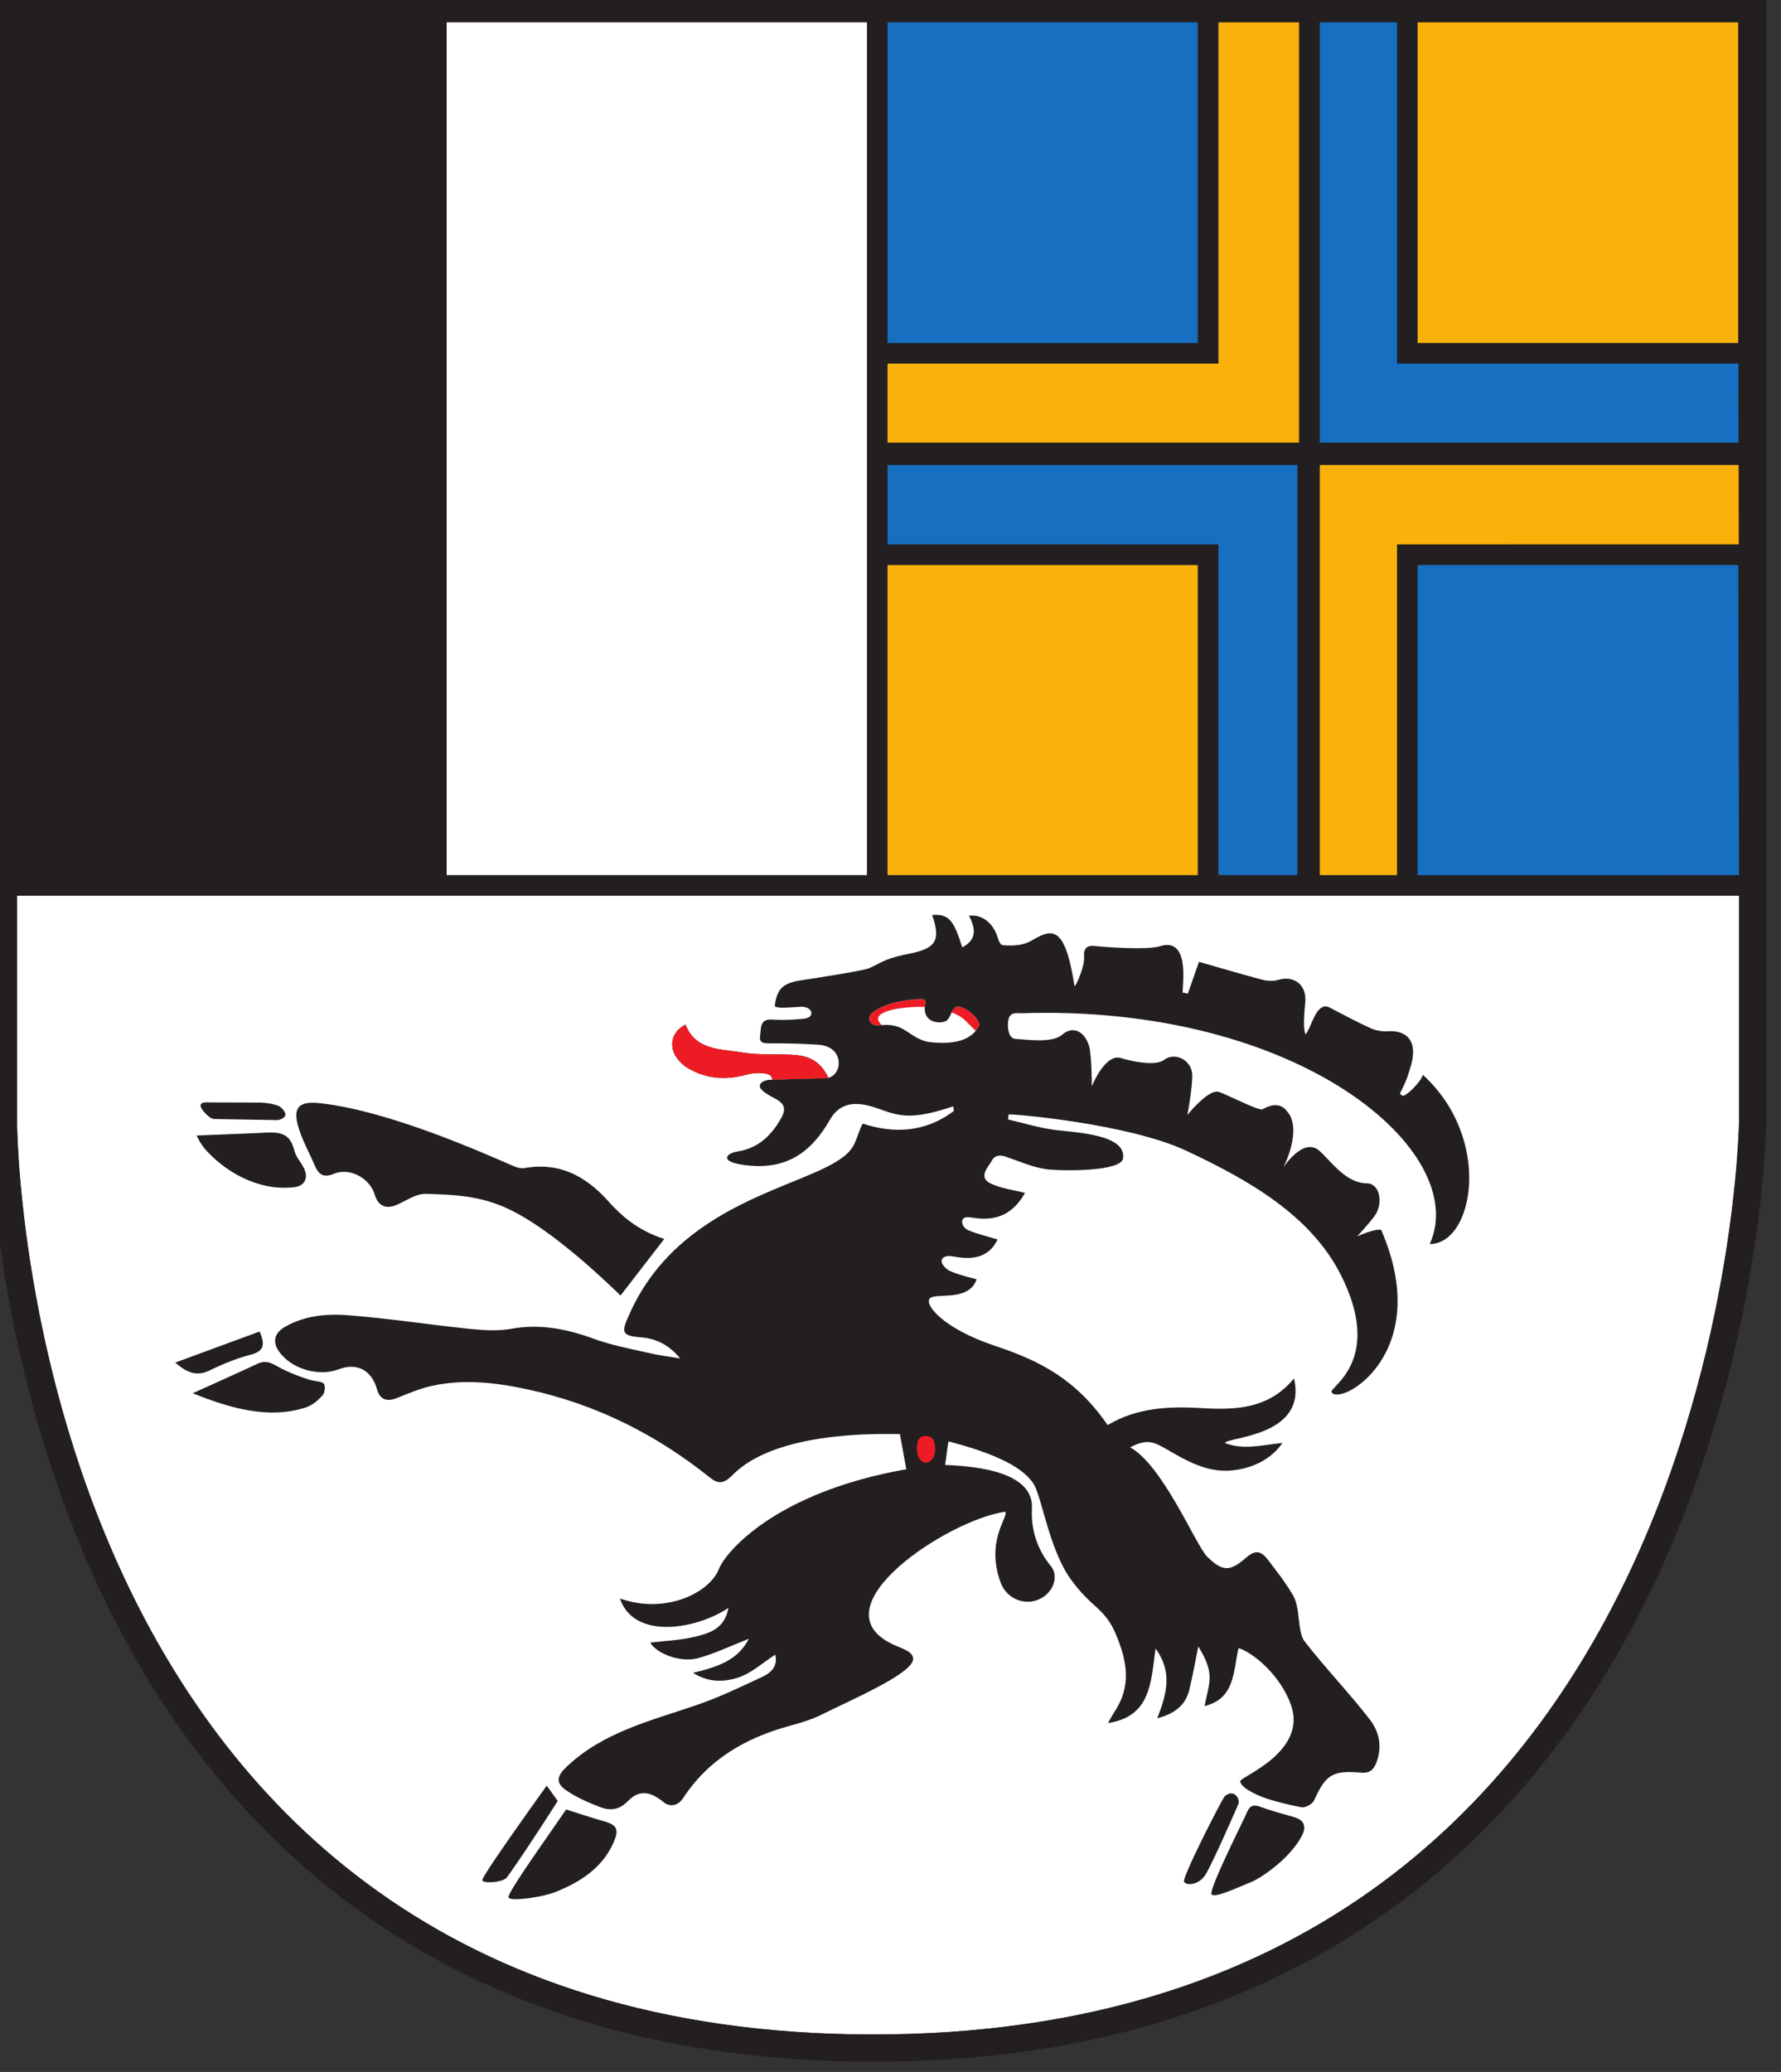 <svg xmlns="http://www.w3.org/2000/svg" xml:space="preserve" width="173.973" height="202.293" viewBox="1 1 173.973 202.293"><rect x="1" y="1" width="173.973" height="202.293" fill="#333333" stroke="none"/><path d="M648.77 20C20 20 20 691.238 20 691.238v164.778h1264.8V691.238S1277.54 20 648.77 20" style="fill:#fff;fill-opacity:1;fill-rule:nonzero;stroke:none" transform="matrix(.133 0 0 -.133 0 202.293)"/><path d="M976.727 1497.17v-308.7h307.753l-.06 58.13H1033.6v250.57z" style="fill:#176fc1;fill-opacity:1;fill-rule:evenodd;stroke:none" transform="matrix(.133 0 0 -.133 0 202.293)"/><path d="m976.727 1172.21-.028-301.194h56.901v242.804l251.2.01v58.38zM902.344 1246.6H659.266v-58.13h302.461v308.7h-59.383z" style="fill:#fab20b;fill-opacity:1;fill-rule:evenodd;stroke:none" transform="matrix(.133 0 0 -.133 0 202.293)"/><path d="M659.266 1172.21v-58.38l243.078-.01V871.016h58.125v301.194zM659.266 1497.17V1261.6h228.078v235.57z" style="fill:#176fc1;fill-opacity:1;fill-rule:evenodd;stroke:none" transform="matrix(.133 0 0 -.133 0 202.293)"/><path d="M1048.6 1497.17V1261.6h235.57v235.57zM659.266 1098.84V871.016l228.078-.02v227.844z" style="fill:#fab20b;fill-opacity:1;fill-rule:evenodd;stroke:none" transform="matrix(.133 0 0 -.133 0 202.293)"/><path d="M1284.34 1098.84H1048.6V870.996l236.2.02z" style="fill:#176fc1;fill-opacity:1;fill-rule:evenodd;stroke:none" transform="matrix(.133 0 0 -.133 0 202.293)"/><path d="M644.266 871.016H335.57v626.154h308.696z" style="fill:#fff;fill-opacity:1;fill-rule:nonzero;stroke:none" transform="matrix(.133 0 0 -.133 0 202.293)"/><path d="M685.684 779.941c-4.883.774-17.832-1.562-22.071-2.668-4.64-1.218-16.816-5.867-17.539-10.398-.715-4.531 3.281-6.445 6.922-6.086.82.09 1.484.098 2.227.149-2.774 2.48-4.571 5.671-.145 8.378 8.582 5.243 28.953 5.071 28.953 5.071s1.145-.032 2.793-.129c.371 2.39 1.465 5.273-1.14 5.683M711.484 774.504c-2.539.293-3.847-1.77-5-4.191 3.758-1.434 7.313-3.36 9.981-6.008 2.703-2.684 5.281-5.211 7.637-7.508.918 1.133 1.796 2.336 2.5 3.75 1.621 3.281-7.813 13.094-15.118 13.957" style="fill:#ed1c24;fill-opacity:1;fill-rule:evenodd;stroke:none" transform="matrix(.133 0 0 -.133 0 202.293)"/><path d="M574.762 720.957s-.125 1.199-.903 2.449c-1.48 2.414-10.175 3.293-17.879 1.223-14.648-3.938-28.589-3.672-43.011 4.617-4.406 2.531-9.559 7.774-11.008 12.805-2.207 7.625.738 15.019 9.023 19.304 7.575-19.167 25.68-17.8 41.137-20.41 11.496-1.941 23.445-1.187 35.192-1.621 11.558-.429 22.148-2.754 28.738-17.344z" style="fill:#231f20;fill-opacity:1;fill-rule:nonzero;stroke:none" transform="matrix(.133 0 0 -.133 0 202.293)"/><path d="M711.492 774.504c-5.086.594-5.215-8.227-9.148-10.492-3.918-2.266-15.762-1.61-15.664 9.14.019 2.493 2.019 6.313-.996 6.789-4.883.774-17.832-1.562-22.071-2.668-4.64-1.218-16.816-5.867-17.531-10.398-.723-4.531 3.273-6.445 6.914-6.086 6.789.676 10.617.305 15.547-1.656 5.566-2.207 12.766-9.797 22.363-10.735 12.453-1.222 29.199-.957 35.696 12.157 1.621 3.273-7.813 13.086-15.11 13.949m-97.793-52.524c5.012 0 9.824 4.36 9.824 10.997 0 8.195-6.515 13.019-14.668 13.574-11.667.793-23.39 1.066-35.093 1.027-4.621-.019-8.977-.383-7.953 5.848.832 5.051-.567 12.211 8.777 11.601 7.234-.476 14.574-.214 21.797.469 2.461.234 7.066.656 7.043 4.25-.024 3.457-4.629 4.785-7.246 4.719-5.086-.149-20.067-2.074-19.633.973 1.726 12.023 5.859 16.359 19.098 18.371 13.242 2.011 39.601 6.152 47.625 8.144 8.027 1.992 10.449 7.227 31.054 11.211 20.606 3.973 24.367 9.637 17.824 28.621 11.934.871 15.731-3.222 22.079-23.769 9.386 4.933 10.89 11.953 4.972 23.234 8.711 1.18 16.602-4.324 20.321-13.789 1.152-2.93 1.945-7.715 4.785-7.863 2.843-.157 12.773-1.2 20.429 3.183 14.602 8.34 24.688 13.75 31.934-33.074.273-1.777 7.539 13.68 7.051 21.121-.43 6.457 1.886 8.848 8.058 8.184 8.192-.887 37.969-2.989 47.45-.223 22.07 7.168 16.867-26.848 16.867-33.945 1.277-.254 2.558-.52 3.836-.774 2.558 7.309 5.117 14.621 8.183 23.36 15.254-4.364 30.938-9.051 46.758-13.219 3.664-.957 8.047-1.066 11.633 0 10.926 3.23 19.98-3.137 19.746-14.672-.09-4.129-2.297-19.703.086-25.398 4.609 4.66 7.871 26.355 19.035 19.05 9.551-5.007 19.069-10.117 28.899-14.539 3.76-1.687 8.37-2.472 12.49-2.207 12.44.801 19.65-5.437 18.48-17.707-.52-5.547-2.48-11.004-4.27-16.347-1.36-4.043-3.5-7.821-5.29-11.715.67-.578 1.32-1.145 1.98-1.711 3.78.488 13.56 10.73 14.89 15.508 51.6-47.129 37.24-124.297 5.08-124.219 30.57 67.949-95.825 176.269-300.357 169.414-2.968.066-7.714 1.016-9.003-4.277-1.278-5.196-.223-14.219 4.863-14.532 10.226-.644 27.336-3.183 34.609 3.145 6.965 6.062 15.91 3.848 19.863-8.945 1.817-8.692 1.79-29.051 1.79-29.051s9.656 24.461 21.531 20.758c7.851-2.442 25.187-6.102 31.379-1.422 8.289 6.277 20.554-.129 20.859-10.852.254-9.172-3.566-29.492-3.566-29.492s15.664 19.688 23.39 16.863c7.715-2.812 29.317-14.109 31.856-12.675 7.734 4.375 13.582 4.015 17.773-1.258 12.051-13.282-2.492-41.387-2.492-41.387s14.621 22.629 26.398 12.187c8.426-7.351 19.141-23.82 34.987-23.917 9.27-.047 12.39-14.415 5.55-23.973-3.8-5.313-12.75-14.973-12.75-14.973s12.37 5.742 17.59 4.824c40.05-92.144-31.959-130.531-36.431-118.929-.891 3.886 38.241 23.828 6.777 85.933-22.012 43.457-67.148 69.434-113.808 91.2-41.993 19.601-127.161 27.113-130.227 26.437-.078-1.223-.164-2.434-.242-3.652 11.687-2.668 23.261-6.297 35.105-7.754 14.758-1.809 52.082-3.223 49.231-20.949-1.446-9.004-39.621-9.239-53.653-8.075-10.996.907-21.699 5.86-32.394 9.473-4.707 1.594-8.367.984-10.567-3.301-2.195-4.277-10.39-11.875-.203-16.562 7.735-3.555 16.629-4.602 24.891-6.731-8.887-15.418-20.84-21.015-38.32-18.211-2.422.391-7.118 1.289-7.813-2.179-.691-3.477 2.52-6.239 4.688-7.118 6.867-2.793 14.179-4.511 21.242-6.621-5.352-11.504-15.832-15.683-31.309-12.695-2.922.566-7.844 1.238-9.445-1.848-1.602-3.086 3.019-7.324 5.664-8.593 5.801-2.762 19.707-6.114 19.707-6.114-5.457-16.453-28.984-9.871-34.063-13.789-5.078-3.914 8.282-22.039 47.825-35.175 33.847-11.239 59.883-25.247 82.449-58.086 21.848 12.988 45.305 13.859 69.355 12.449 24.719-1.442 49.102-.629 67.539 21.801 10.11-43.024-49.851-42.903-50.683-47.442 13.457-5.031 25.488-1.801 42.238.11-8.703-12.579-22.707-18.758-37.031-20.2-18.77-1.879-34.277 7.551-49.719 16.5-9.578 5.539-14.48 5.809-25.223.442 23.739-12.653 48.465-71.903 56.348-79.903 11.582-11.75 17.371-11.129 28.652-1.289 6.836 5.961 10.985 5.692 16.543-1.691 6.297-8.359 12.305-15.75 18.114-25.649 5.812-9.902 2.949-27.07 8.761-34.16 14.129-18.332 33.68-38.871 47.782-57.23 6.97-9.07 9.12-20.121 4.7-31.539-2.03-5.242-4.86-7.891-11.39-7.321-21.072 1.821-25.818-1.64-34.392-20.492-1.203-2.648-6.575-5.5-9.348-4.937-10.801 2.148-23.867 5.277-31.875 8.89-8.008 3.61-12.664 7.098-12.957 10.239-.293 3.14 49.539 21.261 37.254 55.992-7.637 21.609-27.527 38.297-38.426 41.719-4.211-16.52-2.129-36.782-24.98-42.59 1.472 8.5 4.101 15.808 3.582 22.879-.516 7.218-4.121 14.218-8.243 20.922-2.156-10.563-4.011-21.211-6.562-31.692-2.793-11.488-10.723-17.719-23.563-21.039 6.766 17.539 11.571 33.598-1.25 51.168-3.507-24.68-3.261-49.777-34.921-54.68 1.582 2.762 3.027 5.602 4.765 8.25 12.332 18.711 9.59 36.34 1.141 56.641-8.399 20.172-18.152 19.309-33.574 41.129-16.024 22.691-20.801 60.359-27.313 70.062-9.375 13.938-33.351 23.02-62.18 30.75-1.101-6.191-1.699-12.75-2.519-17.351 13.391-.68 65.371-2.262 63.801-31.84-.832-15.672 3.953-30.32 13.836-42.32 5.519-6.711 2.863-17.149-5.594-22.821-11.223-7.519-26.535-2.218-31.231 10.61-11.484 31.402 6.551 48.84 3.231 52.011-41.895-5.992-138.832-69.71-83.231-96.929 7.508-3.68 15.45-5.34 15.743-10.891.554-10.781-47.012-30.922-67.129-41.051-7.395-3.73-15.567-6.097-23.606-8.3-32.191-8.778-59.578-24.508-78.242-53.079-3.582-5.492-9.488-6.902-14.473-2.808-9.863 8.078-17.906 9.019-26.093.617-6.52-6.699-13.309-7.109-20.582-4.277-8.715 3.398-17.59 7.168-25.129 12.547-7.594 5.41-6.184 10.371.664 16.89 27.133 25.832 62.429 33.91 96.234 45.61 16.41 5.679 32.188 13.312 47.969 20.671 6.578 3.071 11.187 8.348 9.031 16.079-8.965-5.778-17.234-13.528-26.996-16.731-9.941-3.258-21.586-4.098-33.305 3.41 17.176 4.211 32.594 8.641 40.957 24.981-12.789-4.981-24.722-10.789-37.3-14.207-12.93-3.524-30.528 3.359-35.075 11.41 10.981 1.34 22.297 1.699 33.043 4.359 10.422 2.571 21.68 5.828 24.332 21.098-23.129-15.57-69.265-23.918-79.648 6.93 33.148-11.778 65.816 3.839 72.816 21.91 4.371 11.293 40.25 55.883 137.493 72.953-1.731 9.5-3.165 17.449-4.688 25.828-65.531 1.289-105.113-11.27-123.562-30.762-6.165-5.84-10.11-5.886-16.082-1.097-39.458 31.66-83.696 53.75-133.168 64.531-23.278 5.078-47.047 7.937-70.766 2.758-8.875-1.942-17.426-5.59-25.914-8.981-7.477-2.98-12.531-1.008-14.61 6.52-3.875 14.011-14.777 19.691-28.042 14.601-14.258-5.48-33.625-.129-43.016 11.875-6.109 7.801-4.731 14.61 3.937 19.512 14.45 8.164 30.586 9.481 46.266 8.262 29.965-2.344 59.75-6.992 89.672-10.059 9.922-1.023 20.293-1.57 30.012.156 21.156 3.77 40.73-.144 60.5-7.375 12.941-4.734 26.714-7.265 40.207-10.39 7.339-1.707 14.867-2.617 23.144-4.031-7.738 9.472-16.965 14.511-28.508 15.457-13.988 1.156-15.148 3.273-9.125 16.156 36.719 84.156 129.942 93.699 158.34 117.047 9.039 7.168 8.641 14.828 13.41 23.75 22.051-7.34 45.75-6.864 66.942 9.316-.145 1.113-.301 2.227-.449 3.344-30.399-10.168-39.375-7.395-54.969-1.723-19.063 6.926-29.192 3.098-35.883-8.515-12.566-21.805-28.621-34.051-53.453-33.633-28.793 1.386-24.266 9.14-13.766 10.812 15.047 2.395 24.785 11.953 31.864 24.754 3.335 6.035 2.554 10.117-4.239 13.762-5.004 2.683-10.988 5.996-11.574 8.867s3.086 5.117 8.234 5.242c5.153.141 36.289 1.074 39.84 1.074" style="fill:#231f20;fill-opacity:1;fill-rule:nonzero;stroke:none" transform="matrix(.133 0 0 -.133 0 202.293)"/><path d="M495.414 604.012c-10.785-13.934-20.988-27.125-32.141-41.532-7.683 7.286-46.195 45.157-79.058 61.907-22.567 11.5-41.949 11.953-63.774 12.703-6.929.246-14.171-4.754-21.054-7.852-8.196-3.683-13.989-1.316-16.684 7.383-3.754 12.109-18.41 20.027-30.039 15.164-7.781-3.262-11.219-.222-13.984 6.192-4.106 9.55-9.344 18.781-12.157 28.695-3.918 13.766.704 18.328 14.649 17.105 54.308-5.379 132.422-41.812 144.16-46.543 2.273-.918 5.043-1.64 7.367-1.226 25.867 4.547 45.156-5.93 62.031-24.789 10.622-11.875 23.395-21.832 40.684-27.207M381.02 120.672c-.911 3.277 27.226 42.406 42.265 64.5 10.254-3.211 18.871-6.141 27.633-8.582 9.387-2.621 11.453-5.738 7.461-15.078-8.152-19.043-24.406-29.453-42.543-36.774-10.172-4.109-33.902-7.34-34.816-4.066M196.234 512.191c6.075 2.911 9.981 1.118 15.493-1.992 8.527-4.808 21.25-9.179 24.91-10.027 3.656-.852 8.277-.813 9.07-3.113.801-2.309.231-6.137-1.238-7.778-4.266-4.769-8.098-7.633-12.934-9.152-27.676-8.75-56.41.199-82.492 10.59 0 0 37.512 16.84 47.191 21.472M151.914 679.93s36.758 1.398 50.441 2.109c12.59.664 18.387-1.578 21.364-13.211 1.058-4.14 4.152-7.765 6.347-11.601 4.356-7.598 1.95-14.344-6.683-15.274-7.367-.801-15.266-.332-22.442 1.485-16.269 4.121-30.121 12.968-41.636 25.183-4.473 4.746-7.391 11.309-7.391 11.309M417.141 191.398s-23.953-37.668-37.293-56.027c-2.715-3.742-17.52-4.91-18.106-2.09-.586 2.828 47.332 69.379 47.332 69.379zM136.258 513.23a137073 137073 0 0 0 61.918 22.793c4.152-9.519 3.351-14.441-6.606-17.031-10.297-2.672-20.367-6.793-29.965-11.461-9.55-4.64-16.617-1.89-25.347 5.699M158.461 704.219l38.348-.098s8.468.098 14.929-2.324c2.227-.828 5.348-4.082 5.348-6.524 0-2.429-3.988-4.011-5.996-4.035l-46.375.782c-3.285.226-8.106 5.695-9.356 8.085-2.183 4.18 3.102 4.114 3.102 4.114M897.43 122.789c-2.676 2.75 23.457 54.43 25.488 59.34 2.031 4.902 4.16 7.191 9.844 5.152 8.301-2.972 16.828-5.32 25.312-7.75 7.246-2.082 8.985-6.832 5.899-13.062-8.203-16.539-29.668-31.52-38.289-34.91-8.633-3.399-25.586-11.52-28.254-8.77M877.148 132.219c-1.464 3.172 28.192 61.082 29.844 62.57 6.844 6.18 12.09-2.41 9.793-6.258-7.461-17.082-18.699-42.312-23.582-50.691s-14.59-8.809-16.055-5.621" style="fill:#231f20;fill-opacity:1;fill-rule:nonzero;stroke:none" transform="matrix(.133 0 0 -.133 0 202.293)"/><path d="M574.762 720.957s-.125 1.199-.903 2.449c-1.48 2.414-10.175 3.293-17.879 1.223-14.648-3.938-28.589-3.672-43.011 4.617-4.406 2.531-9.559 7.774-11.008 12.805-2.207 7.625.738 15.019 9.023 19.304 7.575-19.167 25.68-17.8 41.137-20.41 11.496-1.941 23.445-1.187 35.192-1.621 11.558-.429 22.148-2.754 28.738-17.344z" style="fill:#ed1c24;fill-opacity:1;fill-rule:nonzero;stroke:none" transform="matrix(.133 0 0 -.133 0 202.293)"/><path d="M694.355 449.551c0-5.391-3.007-9.77-6.71-9.77-3.711 0-6.707 4.379-6.707 9.77 0 8.668 2.996 9.777 6.707 9.777 3.703 0 6.71-2.047 6.71-9.777" style="fill:#ed1c24;fill-opacity:1;fill-rule:evenodd;stroke:none" transform="matrix(.133 0 0 -.133 0 202.293)"/><path d="M1284.8 691.238S1277.54 20 648.77 20 20 691.238 20 691.238v164.778h1264.8ZM335.57 1497.17h308.696V871.016H335.57Zm323.696-398.33h228.078V871.016H659.266Zm0 73.37h301.203V871.016h-58.125v242.804H659.266Zm0 74.39h243.078v250.57h59.383v-308.7H659.266zm0 250.57h228.078V1261.6H659.266Zm389.334-398.33h235.74l.46-227.824h-236.2zm-71.873 73.37h307.763l.07-58.39H1033.6V871.016h-56.873zm0 324.96h56.873V1246.6h250.82l.06-58.13H976.727Zm71.873 0h235.57V1261.6H1048.6ZM0 1517.17V691.238c0-7.027.918-174.218 80.488-344.097C154.656 188.77 313.457 0 648.77 0c335.214 0 495.99 188.68 571.83 346.969 81.4 169.859 84.13 337.023 84.19 344.054l.01 826.147z" style="fill:#231f20;fill-opacity:1;fill-rule:nonzero;stroke:none" transform="matrix(.133 0 0 -.133 0 202.293)"/></svg>